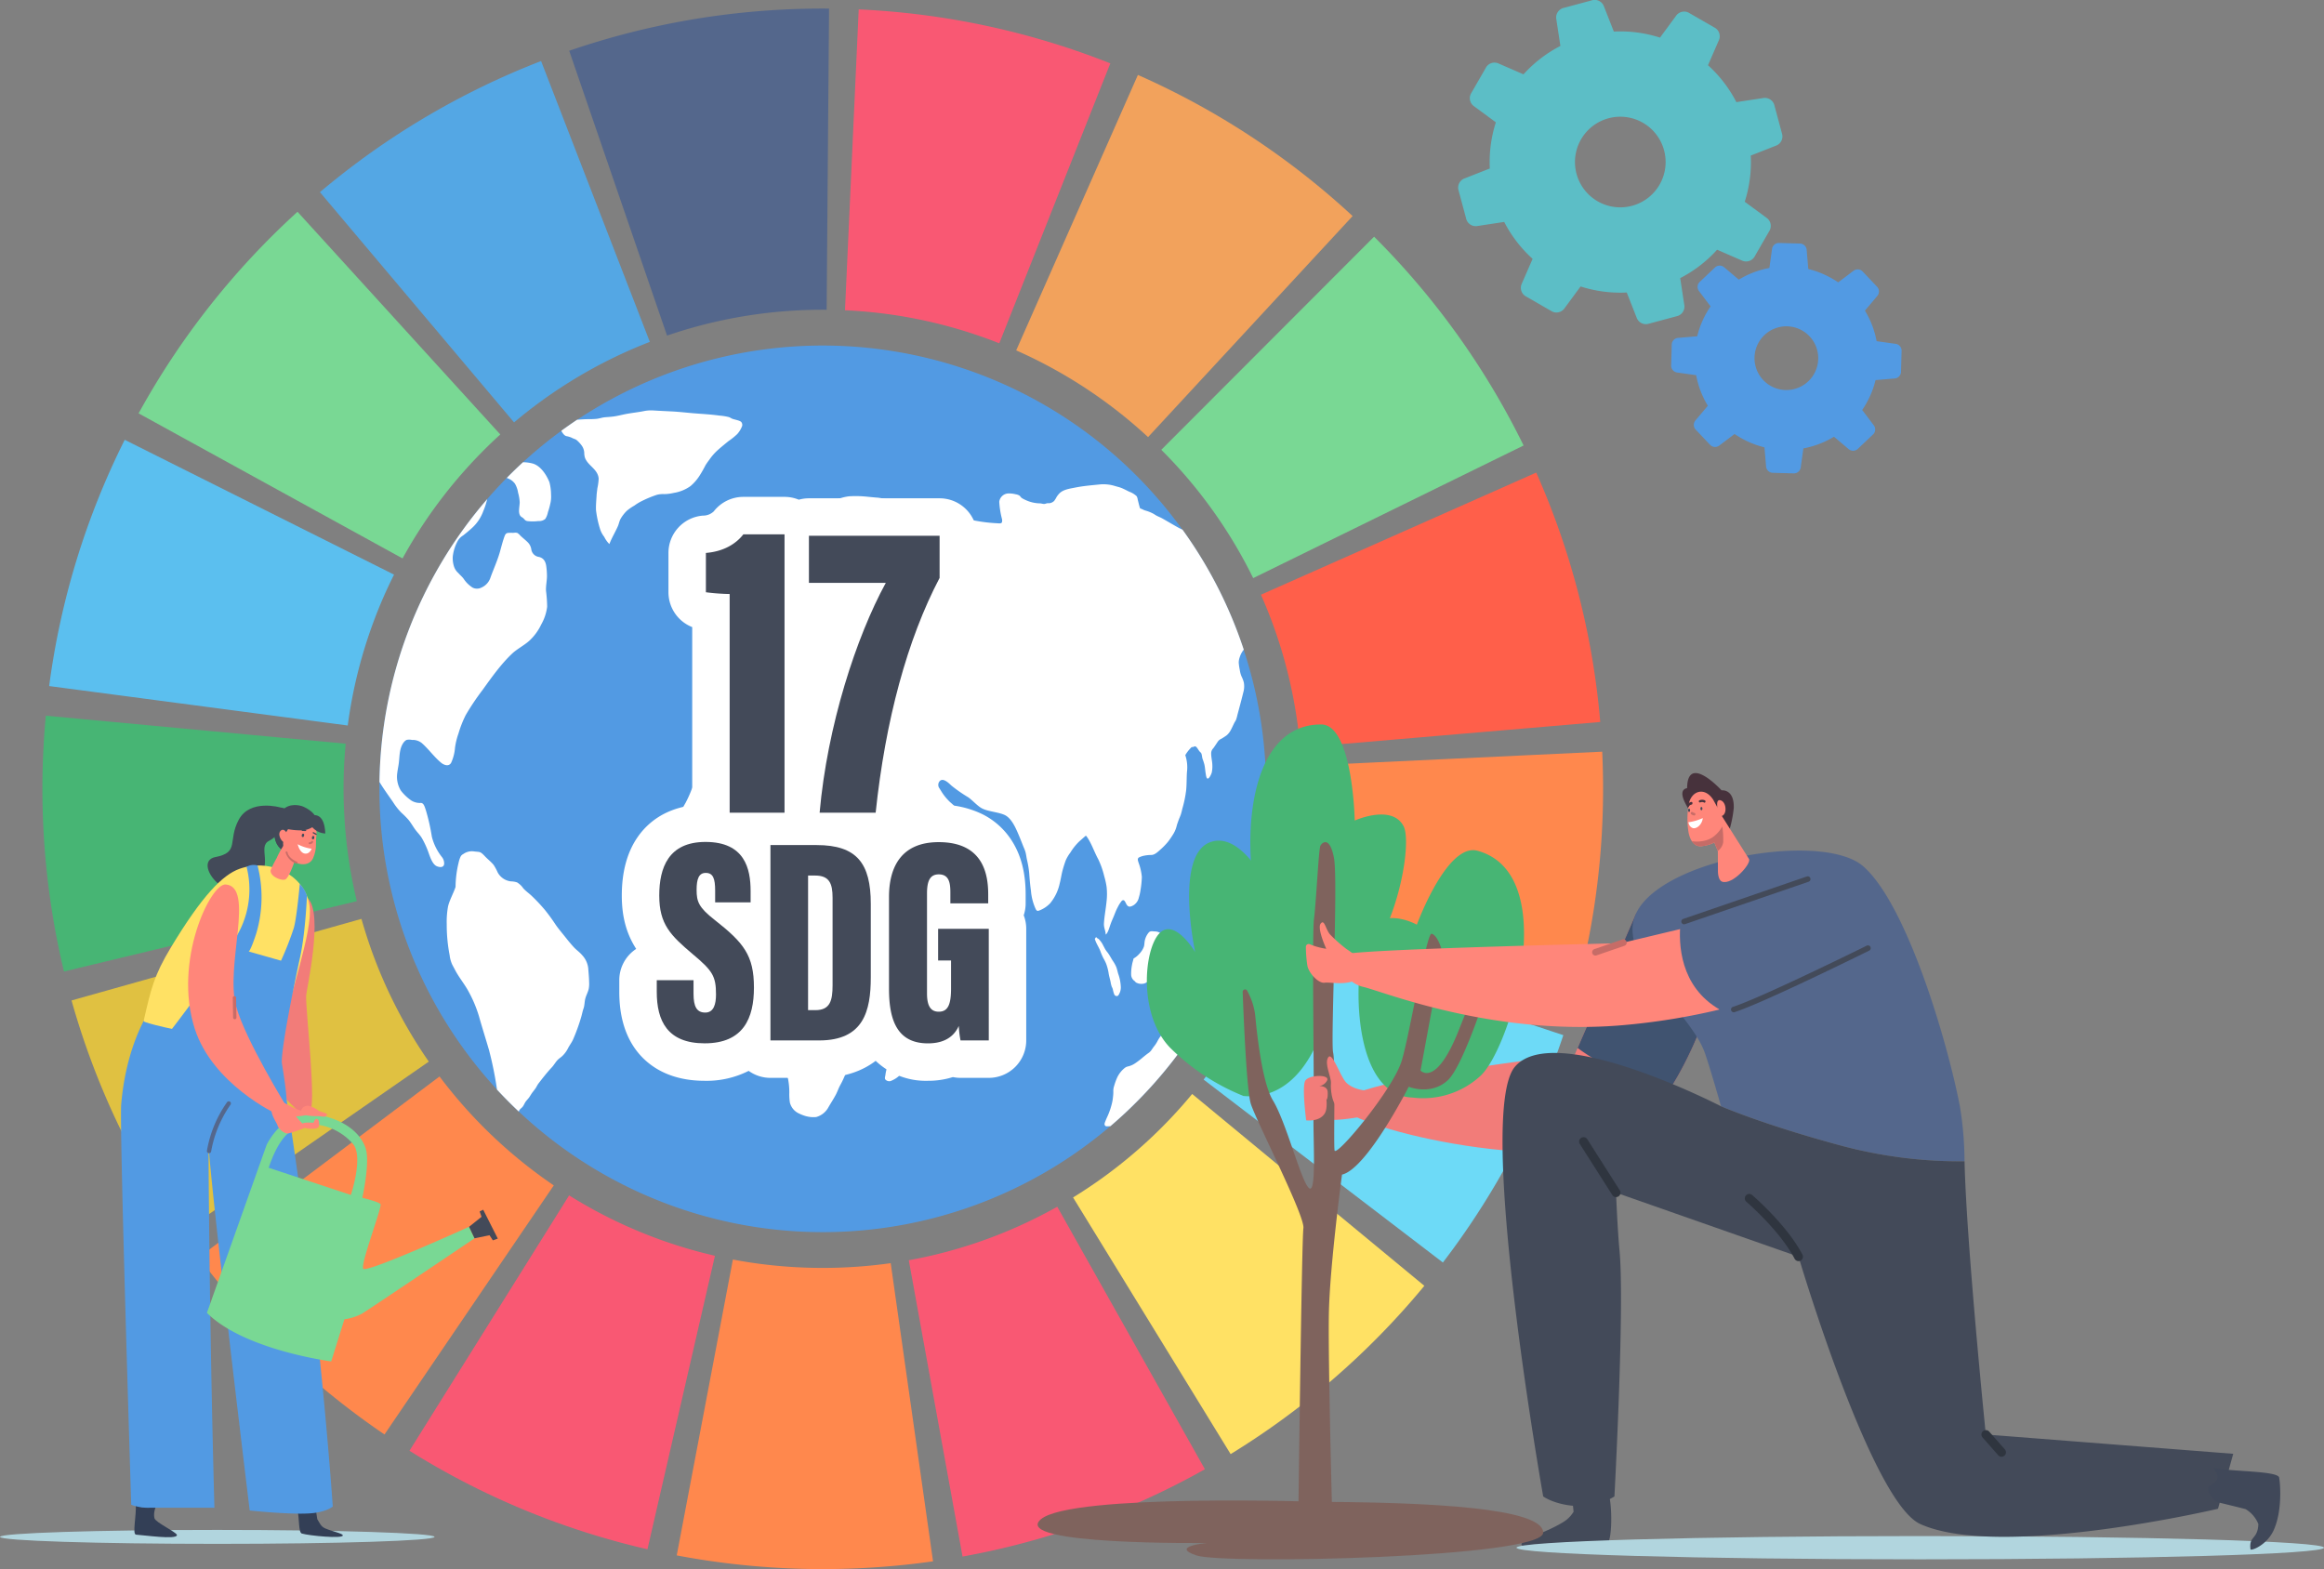 <?xml version="1.0" encoding="UTF-8"?> <svg xmlns="http://www.w3.org/2000/svg" xmlns:xlink="http://www.w3.org/1999/xlink" width="694.57" height="469.001" viewBox="0 0 694.57 469.001"><rect x="0" y="0" width="694.57" height="469.001" fill="#808080" stroke="none"/><defs><clipPath id="a"><rect width="694.57" height="469.001" fill="none"></rect></clipPath></defs><g clip-path="url(#a)"><path d="M148.676,514.211a137.63,137.63,0,0,1,5.866-13.392l-80.489-40.3a231.841,231.841,0,0,0-22.585,73.608l89.239,11.787a142.3,142.3,0,0,1,7.969-31.7" transform="translate(-36.776 -329.063)" fill="#5bbfef"></path><path d="M625.216,106.732a142.933,142.933,0,0,1,36.81-7.4q5.426-.364,10.87-.319L673.613,9a234.951,234.951,0,0,0-31.047,1.8,232.223,232.223,0,0,0-30.143,5.817q-8.323,2.185-16.468,4.983l29.238,85.134.022-.008" transform="translate(-425.837 -6.427)" fill="#54678c"></path><path d="M393.891,171.169a143.52,143.52,0,0,1,29.674-18.988q4.911-2.347,9.991-4.314l-32.5-83.944a232.612,232.612,0,0,0-66.1,39.189l58.023,68.818q.454-.382.91-.76" transform="translate(-239.342 -45.677)" fill="#54a7e4"></path><path d="M235.19,308.091a144.277,144.277,0,0,1,18.029-19.774l-60.6-66.562a233.239,233.239,0,0,0-47.495,60.251l78.884,43.357a143.457,143.457,0,0,1,11.179-17.271" transform="translate(-103.7 -158.454)" fill="#79d894"></path><path d="M891.546,100.251a142.721,142.721,0,0,1,30.8,6.362q4.267,1.387,8.441,3.042L963.972,25.98a232.276,232.276,0,0,0-75.2-16.128l-4.1,89.921q3.445.157,6.88.479" transform="translate(-632.133 -7.041)" fill="#f95873"></path><path d="M1322.434,536.707a142.443,142.443,0,0,1,8.383,31.115q.692,4.588,1.087,9.216l89.689-7.65a232,232,0,0,0-19.129-74.549l-82.279,36.508q1.178,2.655,2.249,5.361" transform="translate(-943.33 -353.585)" fill="#ff5f4a"></path><path d="M1243.321,349.887l80.815-39.642a233.05,233.05,0,0,0-44.68-62.413l-63.6,63.7a143.639,143.639,0,0,1,27.465,38.355" transform="translate(-868.782 -177.088)" fill="#79d894"></path><path d="M1064.363,160.977l.2.09a143.352,143.352,0,0,1,30.892,18.844q4.072,3.254,7.9,6.8l61.133-66.071a232.864,232.864,0,0,0-64.173-42.184l-36.377,82.337.421.187" transform="translate(-760.233 -56.06)" fill="#f2a25c"></path><path d="M771.707,1320.043a146.123,146.123,0,0,1-36.406.339q-5.021-.589-9.992-1.532l-16.781,88.436a234.77,234.77,0,0,0,59.788,3.537q8.435-.58,16.814-1.767l-12.652-89.121-.77.107" transform="translate(-506.273 -942.377)" fill="#ff884d"></path><path d="M134.668,779.744a140.43,140.43,0,0,1,.38-21.966l-89.624-8.373a234.911,234.911,0,0,0,2.1,60.017q1.365,8.279,3.326,16.445l87.524-21.026a143,143,0,0,1-3.711-25.1" transform="translate(-31.73 -535.484)" fill="#47b574"></path><path d="M995.865,1263.566a142.792,142.792,0,0,1-33.709,13.633q-5.283,1.384-10.661,2.359l16.06,88.57a231.828,231.828,0,0,0,72.438-26.1l-44.122-78.459,0,0" transform="translate(-679.884 -902.872)" fill="#f95873"></path><path d="M1268.649,1013.718a143.475,143.475,0,0,1-8.473,12.37l71.508,54.674a232.352,232.352,0,0,0,35.995-67.952l-85.416-28.4a142.518,142.518,0,0,1-13.614,29.312" transform="translate(-900.451 -703.402)" fill="#6ddaf7"></path><path d="M1438.661,787.076l-89.914,4.244a144.339,144.339,0,0,1-2.977,36.822q-1.077,5.061-2.52,10.034l86.446,25.091a233.187,233.187,0,0,0,9.149-59.046q.22-8.572-.184-17.144" transform="translate(-959.811 -562.401)" fill="#ff884d"></path><path d="M1159.087,1145.491a144.046,144.046,0,0,1-26.605,24.931q-4.381,3.167-8.992,6l47.092,76.713a233.388,233.388,0,0,0,57.893-50.3s-69.383-57.346-69.387-57.342" transform="translate(-802.782 -818.504)" fill="#ffe164"></path><path d="M181.661,1004.818a143.1,143.1,0,0,1-16.788-32.352c-1.239-3.389-2.338-6.826-3.326-10.3L74.9,986.551a232.113,232.113,0,0,0,32.816,69.593l73.957-51.312-.01-.014" transform="translate(-53.518 -687.513)" fill="#e0c141"></path><path d="M314.022,1159.592a143.908,143.908,0,0,1-27.217-24.129q-3.515-4.017-6.725-8.286l-71.948,54.094a233.453,233.453,0,0,0,55.5,52.91l50.593-74.451-.2-.138" transform="translate(-148.72 -805.418)" fill="#ff884d"></path><path d="M476.428,1251.695l-47.713,76.329a231.934,231.934,0,0,0,71.126,29.442l20.169-87.726a142.359,142.359,0,0,1-43.582-18.045" transform="translate(-306.336 -894.392)" fill="#f95873"></path><path d="M626.458,584.895a132.5,132.5,0,1,1-6.15-187.279,132.5,132.5,0,0,1,6.15,187.279" transform="translate(-283.85 -258.546)" fill="#529ae3"></path><path d="M403.828,616.368a25.861,25.861,0,0,1,2.048,2.04c.728.836,1.333,1.927,2.025,2.9.673.944,1.456,1.649,2.091,2.7a26.688,26.688,0,0,1,2.1,4.687c.408,1.126,1.029,2.887,2.08,3.558.511.327,2.318.889,2.46-.557a3.084,3.084,0,0,0-.572-1.931,16.1,16.1,0,0,1-3.1-6.179,59.79,59.79,0,0,0-1.764-7.843c-.422-1.267-.667-2.211-1.5-2.275a4.832,4.832,0,0,1-2.811-.675,13.654,13.654,0,0,1-3.208-3.041,7.917,7.917,0,0,1-1.07-5.154c.134-1.121.388-2.21.51-3.343.125-1.162.157-2.286.387-3.425.314-1.557,1.1-2.878,1.964-3.211a3.862,3.862,0,0,1,1.55.027,4.289,4.289,0,0,1,2.918.923c2.063,1.8,3.694,4.167,5.837,5.923.73.6,2.295,1.288,2.984-.095A13.262,13.262,0,0,0,419.876,597a20.8,20.8,0,0,1,1.036-4.271,32.59,32.59,0,0,1,2.171-5.524,73.427,73.427,0,0,1,4.94-7.38c2.761-3.822,5.532-7.772,8.892-10.952,1.527-1.446,3.563-2.439,5.141-3.849a15.829,15.829,0,0,0,3.593-4.894,14.342,14.342,0,0,0,1.767-5.279,39.976,39.976,0,0,0-.334-4.721c-.092-1.436.262-2.974.281-4.428a22.706,22.706,0,0,0-.177-2.714c-.195-1.8-.885-2.7-2.19-3.039a2.67,2.67,0,0,1-2.311-2.231,3.807,3.807,0,0,0-1.146-2.234c-.688-.666-1.423-1.239-2.1-1.878a4.24,4.24,0,0,0-.9-.817,2.151,2.151,0,0,0-1.023-.057c-.448.024-.876-.012-1.32.006-.659.027-1.125-.007-1.49.965-.574,1.529-.965,3.161-1.407,4.727-.727,2.572-1.892,5.116-2.787,7.578a4.928,4.928,0,0,1-2.71,3.081,2.932,2.932,0,0,1-2.62.05,8.858,8.858,0,0,1-2.71-2.648c-.476-.663-1.092-1.135-1.606-1.737a4.375,4.375,0,0,1-1.267-1.889,8.068,8.068,0,0,1-.392-3.028,12.407,12.407,0,0,1,1.608-4.884,4.752,4.752,0,0,1,1.491-1.435c.863-.674,1.758-1.418,2.607-2.19a12.584,12.584,0,0,0,3.431-5.121,20.538,20.538,0,0,0,1.144-3.527A131.981,131.981,0,0,0,397.3,607.192c1.227,2.069,2.677,4.026,4.055,6.027a18.61,18.61,0,0,0,2.471,3.149" transform="translate(-283.89 -373.477)" fill="#fff"></path><path d="M489.45,968.667c.239-.372.67-.627.949-.979.379-.477.593-1.119.974-1.621.308-.406.67-.749.973-1.182.341-.488.639-1.04,1.008-1.522.291-.379.586-.746.871-1.147.328-.46.559-1.033.911-1.489,1.274-1.649,2.562-3.311,3.992-4.83.629-.668,1.11-1.573,1.77-2.249.437-.449,1-.75,1.474-1.242a8.536,8.536,0,0,0,1.6-2.224c.48-.939,1.1-1.689,1.543-2.707a55.769,55.769,0,0,0,2.411-6.705c.238-.832.385-1.656.678-2.481.325-.917.273-2.034.543-3.006s.758-1.8,1-2.819a8.326,8.326,0,0,0,.118-2.1c-.017-1.4-.165-2.687-.259-4.063a6.87,6.87,0,0,0-1.825-3.939c-.805-.952-1.724-1.526-2.548-2.436q-1.184-1.307-2.294-2.722c-1.016-1.3-2.139-2.581-3.067-3.924a54.71,54.71,0,0,0-3.243-4.456A52.174,52.174,0,0,0,493,904.551c-.783-.731-1.67-1.335-2.433-2.186a5.868,5.868,0,0,0-1.852-1.749,6.237,6.237,0,0,0-1.822-.3,5.16,5.16,0,0,1-3.964-2.7,15.35,15.35,0,0,0-1.213-2.237c-.747-.9-1.674-1.618-2.453-2.422-.588-.607-1.194-1.313-1.877-1.428-.523-.088-1.051-.1-1.572-.176a4.413,4.413,0,0,0-3.163.8,1.8,1.8,0,0,0-.782.732,8.543,8.543,0,0,0-.609,1.845,31.879,31.879,0,0,0-.912,7.257c-.665,1.959-1.8,3.94-2.24,5.8a25.593,25.593,0,0,0-.394,5.3,47.6,47.6,0,0,0,.872,9.323,9,9,0,0,0,.794,2.837c.287.543.572,1.059.849,1.593,1.171,2.252,2.874,4.237,4.066,6.5a37.713,37.713,0,0,1,3.061,7.324c.94,3.365,2.034,6.762,3,10.1a106.012,106.012,0,0,1,2.38,11.793q3.124,3.377,6.524,6.581a2.026,2.026,0,0,1,.184-.457" transform="translate(-334.198 -636.874)" fill="#fff"></path><path d="M589.158,437.384a7.324,7.324,0,0,1,1.638.495c.426.267,1,.357,1.41.656a8.786,8.786,0,0,1,1.452,1.525,4.067,4.067,0,0,1,.868,2.341,5.074,5.074,0,0,0,.238,1.515c.958,2.414,3.808,3.31,4.074,6.156a16.581,16.581,0,0,1-.386,2.877c-.07.706-.2,1.442-.236,2.154-.083,1.442-.233,2.939-.176,4.38a30.658,30.658,0,0,0,1.16,5.5,7.316,7.316,0,0,0,1.3,2.513,7.7,7.7,0,0,0,1.535,2.151c.724-1.876,1.8-3.622,2.557-5.366.3-.707.42-1.453.783-2.146a11.289,11.289,0,0,1,1.871-2.417,14.265,14.265,0,0,1,2.254-1.56,14.9,14.9,0,0,1,2.325-1.406,32.2,32.2,0,0,1,4.511-1.848,7.625,7.625,0,0,1,2.129-.183,13.662,13.662,0,0,0,2.821-.361,11.778,11.778,0,0,0,4.987-2.028,13.877,13.877,0,0,0,2.954-3.5c.578-.923,1.078-1.839,1.548-2.752a16.794,16.794,0,0,1,1.055-1.516,16.467,16.467,0,0,1,2.829-3.2c1.009-.882,2.034-1.72,3.019-2.514a19.569,19.569,0,0,0,2.576-2.073,7.611,7.611,0,0,0,1.474-2.459,1.38,1.38,0,0,0-.173-1c-.265-.581-1.877-.8-2.682-1.081-.443-.158-.667-.375-1.115-.534a16.765,16.765,0,0,0-2.84-.451c-2.709-.382-5.464-.5-8.177-.735-2.031-.177-4.079-.412-6.121-.513-1.791-.089-3.6-.17-5.382-.282a10.714,10.714,0,0,0-3,.212c-1.846.364-3.752.538-5.592.916-1.01.207-1.859.43-2.891.6-1.107.18-1.954.21-3.012.3-.851.072-1.684.384-2.54.477a24.255,24.255,0,0,1-2.475.091c-1.077.009-2.21.092-3.327.171q-2.395,1.6-4.733,3.306c.313.554.782,1.367,1.491,1.6" transform="translate(-419.914 -307.033)" fill="#fff"></path><path d="M534.535,499.946c.256.436.664.511,1,.843.385.384.525.687,1.12.812a13.325,13.325,0,0,0,3.359-.007,2.821,2.821,0,0,0,2.047-.641,5.827,5.827,0,0,0,.79-2.034,19.108,19.108,0,0,0,.668-2.365,8.993,8.993,0,0,0,.262-2.875,15.068,15.068,0,0,0-.485-3.691c-.946-2.342-2.7-4.955-5.047-5.6a11.687,11.687,0,0,0-2.861-.369q-2.473,2.275-4.855,4.7A4.726,4.726,0,0,1,533,490.448a7.647,7.647,0,0,1,.93,2.694,12.525,12.525,0,0,1,.481,2.843c-.031,1.41-.5,2.9.12,3.961" transform="translate(-379.087 -345.853)" fill="#fff"></path><path d="M746.055,695.948a8.06,8.06,0,0,0,2.819.2,5.956,5.956,0,0,0,3.546-2.741c.75-1.337,1.663-2.682,2.381-4.075.432-.838.727-1.751,1.19-2.611a27.018,27.018,0,0,0,1.354-2.778,49.446,49.446,0,0,1,2.676-5.01c.486-.894.951-1.884,1.479-2.761.83-1.378,2.038-2.564,2.914-3.908a25.638,25.638,0,0,1,1.885-2.729,11.118,11.118,0,0,0,1.635-2.4c.887-1.8,1.062-3.879,1.57-5.828.5-1.922.581-4.006,1.28-5.8a30.126,30.126,0,0,1,3.566-6.364c1.014-1.43,2.386-2.674,3.362-4.156a21.676,21.676,0,0,1,1.694-2.409,18.123,18.123,0,0,0,2.114-2.932,43.237,43.237,0,0,0,2.135-4.434,14.814,14.814,0,0,0,.9-2.451,3.656,3.656,0,0,0-.773-2.984,5.64,5.64,0,0,0-1.442-.649,3.57,3.57,0,0,0-1.434-.46,1.693,1.693,0,0,1-1.467-.585,33,33,0,0,1-2.951-3.536,40.5,40.5,0,0,1-2.183-3.794c-.3-.516-.687-.962-.973-1.525a11.931,11.931,0,0,1-.746-2.141c-.382-1.334-.705-2.7-1.038-4.041-.4-1.607-.583-3.306-.877-4.918-.285-1.561-.595-3.161-.885-4.741a8.672,8.672,0,0,1-.206-2.459c.064-.776.278-.823.812-.8a3.628,3.628,0,0,1,1.576.2c.466.3.695,1.172.929,1.793a17.5,17.5,0,0,1,.793,3.979,14.709,14.709,0,0,0,.615,3.563c.38,1,.833,1.868,1.275,2.787.7,1.463,1.317,2.986,1.948,4.477a10.389,10.389,0,0,1,1.2,3.028,11.674,11.674,0,0,0,.313,1.337,8.271,8.271,0,0,0,.3,1.682,2.847,2.847,0,0,0,1.025,1.139c.321.218.6.6.949.717a5.544,5.544,0,0,0,1.229.075c1.035.08,2.069.155,3.1.239.534.044.881.183,1.383-.193.866-.649,1.724-1.36,2.591-1.994,2.147-1.573,4.55-2.959,5.848-5.405a8.17,8.17,0,0,0,.358-.834c.131-.329.312-.5.451-.782a7.158,7.158,0,0,0,.454-1.432,14.548,14.548,0,0,0,.291-3.539,6.091,6.091,0,0,0-2.059-3.585,15.322,15.322,0,0,0-3.622-2.348c-.552-.249-.327-.4-.6-1.039a3.409,3.409,0,0,0-.666-.889c-.57-.6-1.168-.991-1.725-1.619a15.529,15.529,0,0,1-1.992-2.528c-.22-.379-.486-.776-.692-1.108a1.694,1.694,0,0,1-.05-1.89c.984-1.5,2.815.317,3.649,1.115a43.833,43.833,0,0,0,5.057,3.515c1.362.969,2.719,2.586,4.1,3.307,1.813.949,4.71,1.069,6.683,1.928,1.75.762,2.932,2.967,3.749,4.785.651,1.449,1.249,2.96,1.823,4.43.231.592.526,1.191.716,1.844.21.724.29,1.526.451,2.281a29.8,29.8,0,0,1,.678,4.031c.128,1.773.264,3.529.524,5.274a16.018,16.018,0,0,0,1.476,5.623c.352.612.673.468,1.288.218a8.883,8.883,0,0,0,3-2.078,13.811,13.811,0,0,0,2.824-5.872c.364-1.351.538-2.771.913-4.113.27-.966.587-1.988.94-2.907a11.6,11.6,0,0,1,1.352-2.252,16.283,16.283,0,0,1,2.7-3.363c.537-.46,1.074-.956,1.612-1.418.281-.242.313-.348.579.029,1.44,2.039,2.212,4.533,3.417,6.733a24.827,24.827,0,0,1,1.788,5.045,22.962,22.962,0,0,1,.726,3.27,19.679,19.679,0,0,1-.029,4.444c-.209,2.158-.646,4.315-.77,6.472-.074,1.269.513,2.121.523,3.313.683-.421,1.1-2.144,1.449-3.1.25-.692.542-1.369.827-2.027.42-.969.8-2.114,1.29-2.978a9.644,9.644,0,0,1,1.242-1.979c.692-.563.969.211,1.327.9.612,1.178,1.3.9,2.186.418a3.621,3.621,0,0,0,1.593-2.319,14.161,14.161,0,0,0,.495-2.209,28.607,28.607,0,0,0,.4-3.938,16.552,16.552,0,0,0-.976-4.242c-.184-.6-.479-1.27.172-1.614a6.513,6.513,0,0,1,1.732-.536,10.306,10.306,0,0,1,1.846-.166c1.153-.01,2.06-.991,3.1-1.909a21.039,21.039,0,0,0,1.944-2.04,27.607,27.607,0,0,0,1.6-2.343,8.61,8.61,0,0,0,1.037-2.584c.2-.66.46-1.363.695-1.981q.274-.621.515-1.284.237-.808.424-1.655a34.578,34.578,0,0,0,1.157-5.6c.165-1.7.119-3.594.23-5.342a11.465,11.465,0,0,0-.494-5.1,10.673,10.673,0,0,1,1.6-2.107c.287-.349.39-.3.71-.335.222-.027.418-.224.639-.187.5.084.907,1.021,1.308,1.5.191.229.48.387.589.741.144.472.17,1.062.333,1.552a15.717,15.717,0,0,1,.541,1.691c.18.82.222,1.709.366,2.55.092.535.171,1.344.476,1.553.443.3,1.081-.947,1.333-1.7a8.6,8.6,0,0,0,.19-2.274c-.025-1.2-.355-2.293-.35-3.514a2.115,2.115,0,0,1,.646-1.543c.485-.667.94-1.391,1.406-2.071a2.568,2.568,0,0,1,1-.761,18.745,18.745,0,0,0,1.581-1.025,5.26,5.26,0,0,0,1.263-1.636c.36-.661.678-1.4,1.02-2.081.148-.3.338-.534.482-.835a10.02,10.02,0,0,0,.441-1.533c.647-2.414,1.316-4.883,1.9-7.295a6.54,6.54,0,0,0,.019-2.423,8.64,8.64,0,0,0-.667-1.764,7.791,7.791,0,0,1-.545-2.01,17.39,17.39,0,0,1-.305-2.088,4.725,4.725,0,0,1,.311-1.728,6.622,6.622,0,0,1,1.191-2.21,131.593,131.593,0,0,0-18.3-35.854c-.484-.222-.97-.456-1.441-.723-1.529-.863-3.059-1.768-4.587-2.635-.612-.347-1.227-.554-1.845-.9-.336-.19-.665-.434-1-.6a11.9,11.9,0,0,0-2.219-.869c-.531-.137-1.042-.5-1.585-.633-.314-.867-.482-1.781-.711-2.61a3.086,3.086,0,0,0-.315-1.033,6.372,6.372,0,0,0-2.195-1.345c-.857-.41-1.705-.884-2.563-1.2-.566-.21-1.119-.323-1.669-.493a11.777,11.777,0,0,0-4.384-.511c-2.52.26-5.068.452-7.562.957-1.652.335-3.594.553-4.792,1.812a8.266,8.266,0,0,0-.735.932,8.134,8.134,0,0,1-.772,1.256,2.87,2.87,0,0,1-.775.508,2.23,2.23,0,0,1-1.081.16c-.433,0-.761.245-1.2.23-.375-.013-.794-.165-1.168-.177a10.442,10.442,0,0,1-4.309-1,7.44,7.44,0,0,1-1.192-.635c-.229-.182-.39-.48-.612-.667a2.927,2.927,0,0,0-1.148-.412,8.287,8.287,0,0,0-2.21-.255,2.858,2.858,0,0,0-2.708,2.481,26.185,26.185,0,0,0,.782,5.043,1.938,1.938,0,0,1,.005,1.134c-.243.437-1.013.265-1.445.256a46.834,46.834,0,0,1-6.99-.865,15.751,15.751,0,0,0-4.436-.452,14.961,14.961,0,0,0-2.939.585c-1.129.378-2.3.715-3.478.988-1.425.331-2.847.74-4.281,1.05a27.46,27.46,0,0,0-4.362,1.463c-.168.068-.447.245-.634.214-.416-.069-.982-.885-1.218-1.22a3.786,3.786,0,0,1-.6-2.186c.868-.2,1.785-.082,2.658-.265.307-.064.691-.067.88-.351a3.642,3.642,0,0,0,.164-1.721c-.018-.6.074-.944-.5-1.275a7.248,7.248,0,0,0-.926-.337,12.9,12.9,0,0,1-1.4-.737,20.225,20.225,0,0,0-3.747-1.614,16.22,16.22,0,0,0-3.751-.915c-1.03-.072-2.065-.185-3.093-.28a32.3,32.3,0,0,0-5.524-.14,13.785,13.785,0,0,0-4.424,1.284,9.646,9.646,0,0,0-3.268,2.759c-1.771,2.368-3.569,4.9-5.449,7.189a24.866,24.866,0,0,0-3.738,5.659,10.96,10.96,0,0,0-.717,2.739,4.5,4.5,0,0,0,.054,2.738,2.592,2.592,0,0,0,1.474,1.367,4.5,4.5,0,0,0,2.331.023,3.91,3.91,0,0,0,1.941-.708c.166-.119.108-.308.329-.292.261.018.322.523.365.756a6.877,6.877,0,0,1,0,1.849c-.04.531.053.931-.437,1.1-.224.076-.487-.063-.715.011-.17.055-.388.311-.543.378-.358.156-.73.084-1.1.275a10.959,10.959,0,0,0-1.4,1.022,8.865,8.865,0,0,0-2.3,3.226,2.69,2.69,0,0,1-.891,1.166c-1.2.806-2.588,1.4-3.852,2.078a20.577,20.577,0,0,0-2.2,1.368,4.327,4.327,0,0,0-1.46,1.3,26.137,26.137,0,0,0-.974,2.889,4.235,4.235,0,0,1-1.375,2.115c-.468.24-1.422.176-1.783.714a4.321,4.321,0,0,0-.358,1.515,5.9,5.9,0,0,0,.377,2.886,5.5,5.5,0,0,1,.5,2.241,9.555,9.555,0,0,1-.2,3.171,2.29,2.29,0,0,1-1.076,1.037c-.691.3-1.666-.29-2.332-.491a17.637,17.637,0,0,1-1.79-.642l-.294-.123c-1.143.8-1.234,2.579-1.627,3.731-.734,2.155-3.772,4.636-2.682,7.258.328.788.878,1.015,1.329,1.584a7.882,7.882,0,0,1,.385.822c.754,1.231-.123,3.231-.47,4.456a6.291,6.291,0,0,1-1.224,2.47,39.658,39.658,0,0,1-2.291,3.805,24.748,24.748,0,0,0-1.785,3.535c-.74,1.48-1.516,2.983-2.125,4.5-.429,1.071-.985,2.061-1.418,3.131a34.211,34.211,0,0,1-1.73,3.79,24.023,24.023,0,0,0-2.464,5.666,31.4,31.4,0,0,0-.582,4.768,15.077,15.077,0,0,0,.182,4.658c.276,1.13.6,2.29.933,3.376.762,2.477,1.422,5.013,1.97,7.547a30.863,30.863,0,0,0,.649,3.046,18.573,18.573,0,0,0,.873,2.049,19.535,19.535,0,0,0,1,2.4,2.155,2.155,0,0,0,1.912,1.043,21.813,21.813,0,0,0,4.16.191,29.284,29.284,0,0,1,3.135-.037,6.108,6.108,0,0,0,2.315-.868,9.642,9.642,0,0,1,2.581-.957,2.26,2.26,0,0,0,.92-.155c.187-.117.308-.472.469-.614a3.66,3.66,0,0,1,1.837-.452,3.185,3.185,0,0,1,1.338.065c.711.227,1.1,1.179,1.526,1.927a14.636,14.636,0,0,1,1.133,2.419,13.273,13.273,0,0,1,.57,2.077,14.326,14.326,0,0,0,.883,2.636,23.6,23.6,0,0,1,1.247,4.762c.161.882.3,1.815.529,2.656.249.918.614,1.776.854,2.648a7.964,7.964,0,0,1,.51,3.039c-.162,1.7-.309,3.408-.46,5.111q-.147,1.656-.293,3.284c-.063.706-.081,1.437-.181,2.128-.108.749-.317,1.387-.385,2.144a23.734,23.734,0,0,0-.062,6.032,28.9,28.9,0,0,0,.9,3.046c.251.881.667,1.539.973,2.353.553,1.476,1.279,2.965,1.689,4.5a21.218,21.218,0,0,1,.374,4.05,16.858,16.858,0,0,0,.164,2.977,4.883,4.883,0,0,0,2.766,3.3,11.909,11.909,0,0,0,2.3.854m4.99-103.1a9.828,9.828,0,0,1-1.763-.18c-1.308-.344-2.321-2.133-2.993-3.179a42.956,42.956,0,0,0-3-3.66c-.532-.648-.5-1.845-.6-2.789a18.439,18.439,0,0,0-.526-4.094,2.648,2.648,0,0,0-1.4-1.542,7.206,7.206,0,0,0-2.169-.742,5.263,5.263,0,0,0-2.1.125,27.746,27.746,0,0,0-2.9.792,16.236,16.236,0,0,0-1.929.79c-.474.261-.91.681-1.377.962a18.74,18.74,0,0,1-3.03,1.32c-.467.18-1.072.239-2.089.512a4.465,4.465,0,0,1,.153-2.794,8.95,8.95,0,0,1,1.276-1.572,3.81,3.81,0,0,1,1.675-1.186c.446-.154,1.542-.158,1.822-.867.111-.282.159-.9.239-1.189a15.6,15.6,0,0,1,.907-2.694,9.575,9.575,0,0,1,1.683-2.342c.726-.775,1.553-1.315,2.252-2.138a11.24,11.24,0,0,1,2.686-2.01c.454-.3.887-.684,1.344-.965a3.235,3.235,0,0,1,1.6-.407,6.844,6.844,0,0,1,1.662-.02c.661.126,1.05.953,1.414,1.631.877,1.631,1.29,3.529,2.068,5.206.187.4.439.99.847.939s.687-.852.867-1.322a6.827,6.827,0,0,0,.541-2.492c0-1.281-.748-2.19-1.161-3.176a3.659,3.659,0,0,1-.338-1.38c0-.56.22-.411.605-.527a16.192,16.192,0,0,0,2.224-.872,6.65,6.65,0,0,1,1.264-.671c.361-.071.638.142.907.45a6.471,6.471,0,0,1,1.422,2.207c.5,1.547.663,3.321,1.074,4.873a6.054,6.054,0,0,0,2.865,3.791c1,.528,2.5,1.194,3.628.683.43-.195.8-.581,1.21-.816a1.3,1.3,0,0,1,1.365.165c2.531,1.729.448,6.485,1.857,8.965a2.3,2.3,0,0,0,1.832,1.01c.83.114,1.667.193,2.5.224.953.035,1.885-.181,2.831-.092.482.046.809-.113.949.645a6.85,6.85,0,0,1-.046,1.851,7.152,7.152,0,0,1-.844,2.57,7.435,7.435,0,0,1-3.044,3.448c-1.792.845-3.935.648-5.875.436a6.872,6.872,0,0,1-1.873-.2c-.374-.154-.721-.46-1.093-.637a10.641,10.641,0,0,0-3.69-1.091c-.495-.04-.991-.07-1.484-.13-.338-.042-.6-.115-.914.163a6.205,6.205,0,0,0-1.2,1.648,13.442,13.442,0,0,1-.98,1.927,1.161,1.161,0,0,1-1.156.441" transform="translate(-504.928 -362.269)" fill="#fff"></path><path d="M926.621,1085.245c-.132.68-.278,1.075.2,1.418a1.562,1.562,0,0,0,1.326.3,8.834,8.834,0,0,0,1.405-.685,6.925,6.925,0,0,0,2.477-2.525c.813-1.207,1.448-2.565,2.224-3.793.521-.825,1.106-1.625,1.665-2.445a3.1,3.1,0,0,0,.574-1.194,19.742,19.742,0,0,1,.525-2.869,8.535,8.535,0,0,0,.22-1.481,7.038,7.038,0,0,0-.3-2.1,1.133,1.133,0,0,0-1.36-.872c-1.076.231-1.678,1.832-2.3,2.82a7.872,7.872,0,0,1-1.089,1.485c-.314.31-.651.531-.967.829-.674.633-1.282,1.359-1.944,1.993a4.834,4.834,0,0,0-1.5,2.778c-.108.848.141,1.589.053,2.412-.075.7-.419.967-.675,1.552a11.324,11.324,0,0,0-.526,2.378" transform="translate(-662.019 -763.824)" fill="#fff"></path><path d="M1152.693,990.229a10.555,10.555,0,0,0-1.039-1.876c-.552-.846-1.037-1.833-1.646-2.6a6.742,6.742,0,0,1-.753-1.093c-.1-.19-.2-.386-.3-.564-.205-.357-.377-.776-.6-1.108a8,8,0,0,0-.921-1.149c-.184-.185-.465-.223-.632-.44-.107-.139-.031-.414-.545.366.4,1.386,1.172,2.4,1.659,3.674a18.753,18.753,0,0,0,.912,2.124,11.823,11.823,0,0,1,.863,1.752,14.424,14.424,0,0,1,.684,2.659c.144.981.442,1.849.621,2.8a7,7,0,0,0,.354,1.365,2.853,2.853,0,0,1,.291.7,7.772,7.772,0,0,0,.389,1.415.8.8,0,0,0,.524.559.616.616,0,0,0,.8-.276,4.069,4.069,0,0,0,.672-2.34,12.914,12.914,0,0,0-.772-3.984c-.2-.643-.324-1.37-.566-1.975" transform="translate(-819.052 -701.137)" fill="#fff"></path><path d="M1193.366,977.542a5.937,5.937,0,0,0,.109-1,1.317,1.317,0,0,0-.613-.981,2.879,2.879,0,0,0-1.594-.408c-.505-.023-1.143-.232-1.672.24a5.48,5.48,0,0,0-1.336,3.081,8.575,8.575,0,0,1-.147,1.106,5.705,5.705,0,0,1-.5,1.085,7.119,7.119,0,0,1-.947,1.227,6.484,6.484,0,0,1-1.681,1.35c-.113.622-.344,1.163-.442,1.807a13.484,13.484,0,0,0-.274,2.972,2.4,2.4,0,0,0,1.1,2.008,2.8,2.8,0,0,0,.343.381c.187.092.378.173.569.246a2.9,2.9,0,0,0,1.1.152,2.478,2.478,0,0,0,1.571-.483c.307-.227.578-.57.878-.822a3.813,3.813,0,0,0,.625-.683,13.041,13.041,0,0,0,.74-1.256,14.636,14.636,0,0,0,.684-1.5c.107-.241.228-.446.324-.71a10.212,10.212,0,0,0,.293-1.434,16.087,16.087,0,0,0,.344-3.24,10.079,10.079,0,0,1,.216-1.917c.1-.414.247-.767.313-1.227" transform="translate(-846.202 -696.744)" fill="#fff"></path><path d="M1257.841,1019.034a1.934,1.934,0,0,0-.589.18c-.064.052-.092.155-.145.21a4.356,4.356,0,0,0-.41.417c-.227.293-.409.581-.666.646a2.1,2.1,0,0,1-.466.011c-.1,0-.471-.079-.612.047a.478.478,0,0,1,.088.286c-1.013.479-1.012,1.091-.972,1.45a.707.707,0,0,0,.253.485,2.183,2.183,0,0,1,.455.522,2,2,0,0,0,.613.564c.164.122.3.092.456.166a1.728,1.728,0,0,1,.791,1.014c.363,1.036.408,2.415.7,3.5.03.111.056.246.082.392q2.235-3.956,4.173-8.026c-.359-.394-.736-.753-1.112-1.111a2.583,2.583,0,0,0-2.644-.749" transform="translate(-896.079 -728.062)" fill="#fff"></path><path d="M1181.96,1072.752c-.01-.3.16-.678.191-1.01a3.207,3.207,0,0,0-.392-1.871c-.2-.382-.361-.909-.671-1.115-.29-.191-.619-.221-2.124.275a16.008,16.008,0,0,0-1.849,3.054c-.059.11-.144.343-.207.435a1.717,1.717,0,0,1-.323.285c-.268.249-.38.383-.608.3s-.357-.466-.54-.655c-.216-.223-.61-.094-.92-.089-.77.015-1.72,1.4-2.286,2.5a9.861,9.861,0,0,1-1.052,1.572c-.318.411-.592.888-.915,1.287a3.9,3.9,0,0,1-.834.716c-.474.351-.948.726-1.423,1.11a25.607,25.607,0,0,1-2.357,1.819,6.4,6.4,0,0,1-1.852.886c-.259.057-.493.127-.753.208a3.072,3.072,0,0,0-.809.54,8.264,8.264,0,0,0-1.891,2.416,16.826,16.826,0,0,0-1.019,2.744,4.489,4.489,0,0,0-.25,1.7,11.447,11.447,0,0,1-.09,1.524,13.24,13.24,0,0,1-.45,2.472,20.541,20.541,0,0,1-.86,2.585c-.258.675-.589,1.3-.848,1.957-.268.682-.533,1.167-.252,1.583.193.286.494.272.859.256.258-.011.516-.023.775-.044a133.96,133.96,0,0,0,23.871-26.709,3.455,3.455,0,0,1-.121-.733" transform="translate(-826.338 -763.582)" fill="#fff"></path><path d="M848.139,916.774h-2.1V957.01h2.19c4.4,0,5.133-2.871,5.133-7.427v-26.15c0-4.312-.967-6.659-5.22-6.659" transform="translate(-604.53 -655.076)" fill="#fff"></path><path d="M769.247,645.348a11.183,11.183,0,0,0,.58-3.566v-2.627c0-6.447-1.341-11.694-4.1-16.042a22.093,22.093,0,0,0-8.9-8.021,28.815,28.815,0,0,0-12.993-2.8,30.981,30.981,0,0,0-7.408.851c2.9-25.125,8.959-47.012,17.589-63.435A11.191,11.191,0,0,0,755.3,544.5V531.9a11.192,11.192,0,0,0-11.192-11.193H705.053a11.194,11.194,0,0,0-3.024.417,11.158,11.158,0,0,0-4.267-.844h-12.3a11.192,11.192,0,0,0-8.839,4.326,4.6,4.6,0,0,1-3.264,1.275,11.192,11.192,0,0,0-10.286,11.155v11.751a11.2,11.2,0,0,0,7.1,10.419v53.268a25.291,25.291,0,0,0-7.606,2.147,21.639,21.639,0,0,0-8.653,7.273c-3.175,4.539-4.784,10.446-4.784,17.557,0,6.307,1.362,11.366,4.288,15.921l.013.019a11.182,11.182,0,0,0-5.053,9.359v3.5c0,7.34,1.817,13.356,5.4,17.88,3.138,3.962,9.174,8.685,20.11,8.685a27.821,27.821,0,0,0,13.154-2.969,11.14,11.14,0,0,0,6.514,2.093h14.571c7.739,0,13.133-2.225,16.874-5.088a21.745,21.745,0,0,0,15.633,5.963,24.369,24.369,0,0,0,7.444-1.111,11.2,11.2,0,0,0,2.289.235h8.443A11.192,11.192,0,0,0,770,682.75V649.386a11.165,11.165,0,0,0-.75-4.038" transform="translate(-463.292 -371.765)" fill="#fff"></path><path d="M746.168,642.692V577.329a62.029,62.029,0,0,1-7.1-.524V565.054c5.264-.428,8.951-2.673,11.2-5.564h12.3v83.2Z" transform="translate(-528.097 -399.781)" fill="#434a59"></path><path d="M885.985,560.988v12.6c-9.668,18.4-16.2,42.553-19.112,70.178H850.127c2.3-26.035,10.952-52.553,19.778-68.7H846.93V560.988Z" transform="translate(-605.168 -400.851)" fill="#434a59"></path><path d="M698.582,922.932v4.044c0,3.841.953,5.625,3.515,5.625,2.588,0,3.2-2.644,3.2-5.4,0-5.511-1.036-7.108-7-12.1-6.577-5.572-9.959-8.871-9.959-17.473,0-8.342,2.762-16.028,13.824-16.028,11.745,0,13.479,8.011,13.479,14.694v3.361h-10.6v-3.5c0-3.543-.582-5.3-2.8-5.3-2.072,0-2.741,1.784-2.741,5.09,0,3.517.639,5.253,5.468,9.021,8.588,6.748,11.669,10.536,11.669,20.153,0,9.143-3.124,16.676-14.725,16.676-11.14,0-14.318-6.719-14.318-15.373v-3.5Z" transform="translate(-491.307 -629.945)" fill="#434a59"></path><path d="M806.641,884.869h13.807c12.031,0,16.182,5.485,16.182,17.573v21.95c0,10.063-2.128,18.871-15.418,18.871H806.641Zm11.246,49.343h2.19c4.4,0,5.133-2.872,5.133-7.427v-26.15c0-4.312-.967-6.658-5.22-6.658h-2.1Z" transform="translate(-576.38 -632.278)" fill="#434a59"></path><path d="M960.592,941.072h-8.443a31.852,31.852,0,0,1-.525-4.324c-1.847,4.1-5.6,5.2-9.207,5.2-9.089,0-11.643-6.762-11.643-16.3V898.17c0-8.954,3.706-16.367,14.848-16.367,13.448,0,14.8,9.784,14.8,15.673V900.1H949.114V896.89c0-2.831-.345-5.454-3.463-5.454-2.571,0-3.52,1.88-3.52,5.685v29.933c0,3.976,1.282,5.431,3.52,5.431,2.732,0,3.664-2.124,3.664-6.926v-8.375H945.45v-9.476h15.141Z" transform="translate(-665.078 -630.088)" fill="#434a59"></path><path d="M129.873,1604.047c0,1.151-29.073,2.084-64.937,2.084S0,1605.2,0,1604.047s29.073-2.084,64.937-2.084,64.937.933,64.937,2.084" transform="translate(0 -1144.673)" fill="#b1d5de"></path><path d="M239.14,844.134s-9.113-2.684-12.5,3.668.355,9.715-6.945,11.131,3.973,15.571,11.626,8.262c6.2-5.923.689-11.2,4.391-13.112s5.452-6.455,5.824-8.08-2.39-1.869-2.39-1.869" transform="translate(-155.292 -602.769)" fill="#434a59"></path><path d="M146.69,1576.384c-.472-1.96.7-4.045.7-4.2.006-.652-1.766-1.956-2.638-.391-1.718,3.085-3.714-.536-3.641.562.216,3.269-1.1,8.864.082,8.943,2.517.17,11.971,1.524,12.222.172.151-.811-6.41-3.788-6.723-5.09" transform="translate(-100.531 -1122.589)" fill="#333f56"></path><path d="M319.641,1584.92c-1.336-.574-1.664-1.688-2.358-2.754-.047-.072-.392-2.712-.412-2.832-.086-.522-5.753-.963-5.536-.067.646,2.668.283,6.878,1.323,7.191,2.215.667,12.224,1.607,12.253.576.018-.619-2.962-1.122-5.272-2.114" transform="translate(-222.459 -1128.089)" fill="#333f56"></path><path d="M281.258,938.194c4.677,4.807-.514,27.416-.571,29.014-.171,4.792,3.336,33.89.933,35.107s-5.16-2.606-6.779-3.975-10.942-18.788-10-27.929,9.542-39.289,16.421-32.218" transform="translate(-189.19 -669.621)" fill="#f27c79"></path><path d="M176.169,1042.429c-.385-8.566-6.144-35.573-6.481-36.616-5.278-16.371-27.316.585-31,5.066-5.79,6.844-10.661,18.144-11.946,32.85-.578,6.609,2.994,119.749,2.994,119.749a14.166,14.166,0,0,0,5.719.885c3.538,0,19.145.011,19.145.011-1.563-56.755-1.766-108.177-1.766-108.177,1.766,22.472,12.315,109,12.315,109s13.824,1.474,19.309.732c3.971-.537,5.516-1.917,5.516-1.917s-4-59.969-13.806-121.579" transform="translate(-90.518 -713.709)" fill="#529ae3"></path><path d="M190.879,960.749c3.019-16.074,10.121-34.8,9.091-42.418-1.2-8.882-11.418-14.49-20.946-11.1-5.056,1.8-11.16,8-20.467,23.427-5.151,8.541-5.974,12.428-8.2,22.079-.248,1.077,40.334,9,40.519,8.01" transform="translate(-107.437 -647.543)" fill="#ffe164"></path><path d="M176.337,956.013s17.018-21.823,21.584-31.368a27.41,27.41,0,0,0,1.773-18.462,4.267,4.267,0,0,1,3.275-.4,37.988,37.988,0,0,1-.369,20.281c-1.72,5.332-2.273,5.428-2.273,5.428l9.658,2.753a91.657,91.657,0,0,0,3.846-9.829c.926-3.409,1.765-13.123,1.765-13.123a9.192,9.192,0,0,1,2.134,3.551s-.417,10.868-2.007,18.2-5.571,26.484-5.514,31.654-33.872-8.689-33.872-8.689" transform="translate(-126.001 -647.096)" fill="#529ae3"></path><path d="M294.984,1200.072s-30.8,13.982-31.641,12.531,5.711-18.541,5.178-19.292-5.449-1.891-5.449-1.891,2.29-10.226,1.084-14.509-5.908-9.074-15.32-10.47-14.369,9.164-14.369,9.164l-17.837,50.2c11.232,11.161,37.153,14.5,37.153,14.5l3.939-12.592a15.855,15.855,0,0,0,5.167-1.629c2.094-1.242,33.731-22.567,33.731-22.567Zm-35.323-9.521-24.575-8.13c2.685-7.857,5.968-12.2,11.3-12.848s10.684,2.005,13.9,5.735-.628,15.243-.628,15.243" transform="translate(-154.792 -833.383)" fill="#79d894"></path><path d="M491.114,1271.8l1.636,3.441,4.474-.926,1,1.527,1.475-.521-4.36-8.627-1.062.519.57,1.6Z" transform="translate(-350.923 -905.107)" fill="#434a59"></path><path d="M289.465,1154.437a24.981,24.981,0,0,0,3.6,1.553c1.17.292,2.817-.284,2.332.655s-3.977.973-3.977.973a26.885,26.885,0,0,0,2.564,2.741.479.479,0,0,1-.117.8,46.406,46.406,0,0,1-4.587,1.543c-1.31.308-3.082-1.377-3.363-2.357s-2.386-3.493-1.744-5.855,3.4-1.227,5.288-.058" transform="translate(-202.97 -823.95)" fill="#ff867a"></path><path d="M208.2,926.112c8.825.71-.236,24.318,3.121,36.465,2.785,10.078,15.195,30.14,15.195,30.14l-3.189,1.959s-19-8.8-24.37-25.418c-6.529-20.194,4.7-43.512,9.243-43.146" transform="translate(-140.743 -661.746)" fill="#ff867a"></path><path d="M317.3,1157.74a8.445,8.445,0,0,1,2.9,1.284c.808.769,3.293.859,2.71,1.6-.625.8-1.62.175-2.813.244s-3.863-.156-4.544-.687-.209-2.362,1.752-2.443" transform="translate(-225.261 -827.257)" fill="#ff867a"></path><path d="M321.363,1173.892c.134-.286.26-2.324-.692-2.3-.582.013-.9,1.163-.9,1.163s-3.131-.311-3.349.345.548,1.382,2.082,1.428,2.546.029,2.857-.634" transform="translate(-226.073 -837.153)" fill="#ff867a"></path><path d="M217.27,1168.64a.639.639,0,0,1-.629-.747,35.505,35.505,0,0,1,6.037-14.533.638.638,0,0,1,1.008.781,34.889,34.889,0,0,0-5.789,13.97.638.638,0,0,1-.628.529" transform="translate(-154.792 -823.951)" fill="#54678c"></path><path d="M295.994,843.491c-1.235-.576-4.374-1.151-6.326,1-3.078,3.4-3.664,10.417.644,12.261,3.715,1.59,16.147-8.384,5.682-13.266" transform="translate(-205.232 -602.334)" fill="#434a59"></path><path d="M289.727,848.134a3.849,3.849,0,0,0,1.359,2.271c2.048,2.058,5.819,3.524,8.367,4.286-1.8,3.656-6.965,6.693-9.141,5.761-4.308-1.844-3.721-8.861-.644-12.261.019-.021.039-.037.059-.057" transform="translate(-205.232 -606.03)" fill="#434a59"></path><path d="M291,886.356s-2.046,6.462-3.346,6.909c-1.207.415-4.7-1.021-4.3-2.891a39.274,39.274,0,0,1,1.807-3.565,22.775,22.775,0,0,1,2.676-4.591c.6-.372,3.158,4.137,3.158,4.137" transform="translate(-202.45 -630.369)" fill="#ff867a"></path><path d="M305.363,869.516c-1.436,3.284-7.255,1.943-8.717-2.752-1.365-4.383,3.487-10.151,7.308-8.635,1.965.78,2.773,2.2,2.337,5.367-.189,1.373.306,3.2-.928,6.019" transform="translate(-211.798 -612.995)" fill="#ff867a"></path><path d="M315.858,885.357a12.6,12.6,0,0,1-4.172-1.343s.526,2.428,2.024,2.763,2.147-1.42,2.147-1.42" transform="translate(-222.713 -631.668)" fill="#fff"></path><path d="M306.752,850.479c2.8-.192,3.435,3.04,3.525,5.474a5.521,5.521,0,0,1-3.879-1.871,6.417,6.417,0,0,1-2.912.94,21.494,21.494,0,0,1-5.311-.558,16.3,16.3,0,0,0,2.3-3.455c.889-2.063,2.457-2.406,6.279-.529" transform="translate(-213.06 -606.826)" fill="#434a59"></path><path d="M294.757,869.988s-.762-1.636-1.706-1.032c-1.475.943.025,3.611.958,3.633s1.518-.571.748-2.6" transform="translate(-208.955 -620.812)" fill="#ff867a"></path><path d="M324.51,880.9a.287.287,0,0,0-.53-.219c-.058.146-.367.225-.531.246a.287.287,0,0,0,.072.569,1.207,1.207,0,0,0,.989-.6" transform="translate(-230.945 -629.164)" fill="#c96c67"></path><path d="M302.452,894.687c-1.183-.466-2.619-1.514-2.855-2.845-.064-.362-.634-.293-.569.072a5,5,0,0,0,3.205,3.3.287.287,0,0,0,.219-.53" transform="translate(-213.665 -637.09)" fill="#c96c67"></path><path d="M316.343,872.97a.282.282,0,0,1,.276.262,1,1,0,0,1-.095.549.334.334,0,0,1-.514.1c-.222-.191-.076-.975.332-.908" transform="translate(-225.73 -623.773)" fill="#434a59"></path><path d="M327.006,875.366a.281.281,0,0,1,.276.262,1,1,0,0,1-.095.549.335.335,0,0,1-.514.1c-.222-.191-.076-.975.332-.908" transform="translate(-233.349 -625.485)" fill="#434a59"></path><path d="M328.5,871.8c-.277-.174-.568-.323-.861-.47-.224-.112-.414.217-.19.33.293.147.584.3.861.47.211.133.4-.2.19-.33" transform="translate(-233.904 -622.591)" fill="#434a59"></path><path d="M317.045,868.781c-.325-.033-.652-.036-.98-.038-.25,0-.275.379-.023.38.328,0,.655.005.98.038.248.025.27-.355.023-.38" transform="translate(-225.699 -620.756)" fill="#434a59"></path><path d="M244.332,1050.1a.5.5,0,0,1-.5-.487l-.1-5.866a.5.5,0,1,1,.992-.017l.1,5.866a.5.5,0,0,1-.488.5Z" transform="translate(-174.161 -745.441)" fill="#c96c67"></path><path d="M1394.586,1149.309s-9.372,1.67-10.536.253-.506-6.023,0-7.693,4.757-.152,7.44.962,3.38,5.127,3.1,6.478" transform="translate(-988.501 -815.386)" fill="#f27c79"></path><path d="M1491.945,954.781l-18.21,41.913s-72.87,8.069-69.838,15.358,67.615,21.46,85.633,8.908,26.761-46.727,27.95-49.966-20.084-21.656-25.535-16.212" transform="translate(-1003.08 -681.519)" fill="#f27c79"></path><path d="M1603.137,1564.02c3.051-1.583,3.974-2.3,5.346-4.327.092-.137-1.08-8.365-1.032-8.6.2-1.029,6.122-1.151,7.3.926,1.29,2.272,2.7,2.261,3.448.326,1.958,2.312,2.046,15.7.329,16.927-3.283,2.345-25.673,2.189-25.637.128.021-1.237,6.116-3.233,10.245-5.376" transform="translate(-1138.191 -1107.806)" fill="#434a59"></path><path d="M1669.1,954.781l-17.369,39.976a59.238,59.238,0,0,0,28.281,11.187c9.109-14.693,13.777-32.647,14.623-34.951,1.188-3.239-20.084-21.656-25.535-16.212" transform="translate(-1180.232 -681.519)" fill="#405370"></path><path d="M1829.076,1611.885c0,1.919-54.026,3.475-120.67,3.475s-120.67-1.556-120.67-3.475,54.026-3.475,120.67-3.475,120.67,1.556,120.67,3.475" transform="translate(-1134.507 -1149.28)" fill="#b1d5de"></path><path d="M1229.623,956.561a65.9,65.9,0,0,1-21.934-14.423c-9.519-9.863-7.863-29.042-3.311-34.072s10.8,5.483,10.8,5.483-6.25-28.942,4.51-32.852,20.028,18.78,20.028,18.78,9.559,2.322,14.837,8.589.312,50.851-24.933,48.495" transform="translate(-857.98 -628.974)" fill="#47b574"></path><path d="M1329.4,834.853a52.714,52.714,0,0,1-15.828-16.359c-6.453-10.679-9.611-59.918,16.662-59.918,9.483,0,10.043,28.72,10.043,28.72s11.117-5.017,14.6,1.7-5.62,50.541-25.48,45.86" transform="translate(-935.39 -542.037)" fill="#47b574"></path><path d="M1438.5,964.129a25.321,25.321,0,0,0,20.4-6.561c9.055-8.585,24.361-60.234-.97-67.2-9.142-2.515-18.135,22.1-18.135,22.1s-8.555-4.86-13.7.689-7.989,50.221,12.4,50.977" transform="translate(-1016.343 -636.075)" fill="#47b574"></path><path d="M1171.047,1571.577s-74.745-2.579-83.73,5.231,49.586,7.055,49.586,7.055-11.159,1.038-3.006,3.741,103.583.693,103.583-6.83c0-5.952-22.022-9.015-66.434-9.2" transform="translate(-776.266 -1122.67)" fill="#7f635d"></path><path d="M1317.7,1083.583s1.015-82.726,1.522-86.381-14.206-32.229-15.728-37.213c-1.219-3.991-2.113-25.134-2.42-33.4a.718.718,0,0,1,1.36-.343l.457.919a19.683,19.683,0,0,1,1.976,6.919c.606,6.456,2.195,19.933,5.229,24.909,4.053,6.645,8.427,24.255,10.806,26.249s1.109-16.011,1.364-22.126-.531-53.3.115-58.281,1.408-20.933,1.915-21.929,2.8-2.99,4.066,3.655-1.021,54.823-.26,58.146.1,26.913.428,29.239,17.584-18.275,20.12-26.913,7.357-38.118,8.879-37.832,3.044,4.035,3.044,5.483-6.342,35.4-6.342,35.4,4.567,5.253,11.416-12.025l6.849-17.278,3.053,1s-8.127,26.582-13.2,31.234-11.652,1.924-11.652,1.924-12.459,24.541-19.937,26.26c0,0-3.673,27.411-3.927,41.645s1.015,60.743,1.015,60.743Z" transform="translate(-929.676 -630.107)" fill="#7f635d"></path><path d="M1808.466,983.51a104.074,104.074,0,0,0-1.386-16.429c-3.946-20.3-16.04-60.571-28.919-71.767s-67.111-1.1-68.865,17.713c-1.2,12.834,17.623,26.836,21.561,38.1,1.688,4.825,4.834,15.95,4.834,15.95s12.577,5.476,35.858,11.752a137.2,137.2,0,0,0,36.916,4.687" transform="translate(-1221.328 -636.401)" fill="#54678c"></path><path d="M1791.508,1222.34l-73.945-5.77s-5.818-57.366-6.358-81.659a137.2,137.2,0,0,1-36.916-4.687c-23.282-6.276-35.858-11.752-35.858-11.752s-49.674-25.693-61.569-11.86,8.42,128.481,8.42,128.481,3.978,2.885,11.266,2.885a19.488,19.488,0,0,0,10.018-2.885s3.091-57.008,1.522-73.49c-.634-6.656-1.036-17.315-1.036-17.315l54.541,19.137s21.677,73.23,36.373,79.9c23.729,10.777,88.986-4.552,88.986-4.552Z" transform="translate(-1124.066 -787.801)" fill="#434a59"></path><path d="M1763.3,820.224s-3.937-5.556-.479-6.232c.1-10.491,10.295.66,10.295.66s3.838-.512,3.64,5.314a35.012,35.012,0,0,1-1.4,6.878s-10.748-2.346-12.051-6.621" transform="translate(-1258.595 -578.421)" fill="#47323c"></path><path d="M1792.817,852.586l8.478,13.43c.578,1.492-4.966,7.743-8.043,6.74-.9-.293-1.34-1.829-1.275-3.63l-.028-5.548-2.636-6.356Z" transform="translate(-1278.542 -609.211)" fill="#ff867a"></path><path d="M1774.4,831.383l2.282,4.158a19.667,19.667,0,0,1,.4,3.469c.3,1.921.011,5.549-6.213,6.248-2.008.226-3.378-1.583-3.854-4.169a24.567,24.567,0,0,1,.071-8.357c.693-3.958,4.708-5.409,7.319-1.349" transform="translate(-1262.368 -592.33)" fill="#ff867a"></path><path d="M1767.873,858.423a1.851,1.851,0,0,0,1.209,1.185c.938.212,2.215-.688,2.725-2.119a3.763,3.763,0,0,0,.2-.89,15.36,15.36,0,0,1-4.31,1.253,2.913,2.913,0,0,0,.177.571" transform="translate(-1263.096 -612.078)" fill="#fff"></path><path d="M1797.523,840.452a5.47,5.47,0,0,0,.049-1.157c-.036-.736.081-1.838,1.2-1.354,1.626.7,1.825,4.279.021,4.666-1.34.287-1.427-1.192-1.268-2.156" transform="translate(-1284.367 -598.662)" fill="#ff867a"></path><path d="M1770.174,850.361a.388.388,0,0,1,.525-.141,1.519,1.519,0,0,0,.57.26c.483.11.279.851-.2.741a2.073,2.073,0,0,1-.751-.336.4.4,0,0,1-.14-.525" transform="translate(-1264.83 -607.482)" fill="#c96c67"></path><path d="M1778.653,837.979a.344.344,0,0,1,.243-.408,2.02,2.02,0,0,1,1-.12c.273.037.795.133.744.519a.347.347,0,0,1-.339.332.358.358,0,0,1-.26-.136l-.01,0c-.044-.011-.088-.025-.133-.034a1.359,1.359,0,0,0-.29-.025,1.54,1.54,0,0,0-.55.119.338.338,0,0,1-.408-.243" transform="translate(-1270.918 -598.383)" fill="#47323c"></path><path d="M1767.944,840c-.03-.234-.177-.325-.333-.305a1.526,1.526,0,0,0-.831.414c-.2.186-.577.571-.4.955.082.181.228.278.383.172a.467.467,0,0,0,.157-.286l.006-.01c.031-.036.061-.074.093-.108a1.249,1.249,0,0,1,.219-.183,1.073,1.073,0,0,1,.473-.169c.155-.02.26-.287.235-.48" transform="translate(-1262.122 -599.995)" fill="#47323c"></path><path d="M1780.694,870.141a28.9,28.9,0,0,0-.263-4.761s-1.7,3.248-4.725,4.091a9.589,9.589,0,0,1-4.393.3,2.951,2.951,0,0,0,2.86,1.511,9.956,9.956,0,0,0,3.852-1.12l1.052,2.536a4,4,0,0,0,1.617-2.555" transform="translate(-1265.681 -618.353)" fill="#c66c67"></path><path d="M1767.995,847.181c0,.275-.137.5-.3.5s-.3-.222-.3-.5.136-.5.3-.5.3.222.3.5" transform="translate(-1262.875 -604.994)" fill="#434a59"></path><path d="M1780.87,845.438c0,.275-.136.5-.3.5s-.3-.222-.3-.5.136-.5.3-.5.3.223.3.5" transform="translate(-1272.074 -603.748)" fill="#434a59"></path><path d="M2327.024,1553.9a9.047,9.047,0,0,0-3.784-4.464c-.133-.088-8.041-2.015-8.28-2.047-1.035-.136-4.423-4.047-2.1-5.186,4.585-2.244-.541-5.43,1.216-5.058,5.232,1.106,18.825.818,19.168,2.857.422,2.5.855,10.25-1.667,15.761-1.855,4.053-6.031,5.973-6.89,5.732-.583-4.165,2.148-2.887,2.334-7.595" transform="translate(-1652.07 -1098.336)" fill="#404859"></path><path d="M1842.906,1270.309a1.322,1.322,0,0,1-1.173-.71c-4.38-8.382-14.3-16.933-14.4-17.019a1.323,1.323,0,1,1,1.721-2.009c.423.362,10.409,8.973,15.023,17.8a1.323,1.323,0,0,1-1.171,1.936" transform="translate(-1305.38 -893.361)" fill="#2f353f"></path><path d="M1664.4,1208.707a1.322,1.322,0,0,1-1.117-.613l-9.695-15.238a1.323,1.323,0,1,1,2.232-1.42l9.695,15.238a1.323,1.323,0,0,1-1.115,2.033" transform="translate(-1181.412 -850.896)" fill="#2f353f"></path><path d="M2080.5,1505.383a1.32,1.32,0,0,1-.993-.448l-4.693-5.324a1.323,1.323,0,0,1,1.985-1.749l4.693,5.324a1.323,1.323,0,0,1-.992,2.2" transform="translate(-1482.306 -1069.968)" fill="#2f353f"></path><path d="M1379.526,973.866a43.482,43.482,0,0,1-5.115-4.518c-1.326-1.624-1.64-4.643-2.758-3.186s1.669,7.515,1.669,7.515a19.833,19.833,0,0,1-4.907-1.349.834.834,0,0,0-1.18.78,37.811,37.811,0,0,0,.464,5.7c.486,2.289,3.4,5.3,5.148,5.014s7.265,1.167,10.506-1.6-.589-6.262-3.827-8.365" transform="translate(-976.949 -690.09)" fill="#ff867a"></path><path d="M1400.334,1116.273s-3.4-.352-5.3-2.326-4.158-9.414-5.381-7.516.978,5.922.826,7.744.3,5.618,1.594,6.681,5.642,3.644,7.376,1.215,2.166-5.325.887-5.8" transform="translate(-992.701 -790.375)" fill="#f27c79"></path><path d="M1365.56,1128.089c-1.009,1.868.292,11.81.292,11.81s4.028.55,5.6-2.163c.778-1.344.46-4.024.46-4.024s.467-.119.364-2.3c-.072-1.53-1.635-1.766-2.566-1.77a3.107,3.107,0,0,0,2.4-1.669c.937-1.873-5.543-1.748-6.553.12" transform="translate(-975.478 -805.023)" fill="#f27c79"></path><path d="M1507.62,971.031l-19.835,4.737s-82.446,1.84-83.358,3.51,0,8.044,6.377,9.566,39.93,15.229,79.563,11.236a196.933,196.933,0,0,0,26.883-4.493c-7.937-8.576-10.246-18.34-9.631-24.556" transform="translate(-1003.311 -693.845)" fill="#ff867a"></path><path d="M1801.674,912.523l-42.66,14.651c-.615,6.216-.24,19.046,11.693,25.923,24.656-6.016,39.31-15.737,44.481-24.356,6.282-10.47-4.481-20.332-13.514-16.217" transform="translate(-1256.767 -651.355)" fill="#54678c"></path><path d="M1813.15,1009.926a.827.827,0,0,1-.253-1.614c8.48-2.725,39.656-18.129,39.97-18.284a.827.827,0,1,1,.733,1.482c-1.286.636-31.6,15.614-40.2,18.376a.819.819,0,0,1-.253.04" transform="translate(-1294.984 -707.358)" fill="#434a59"></path><path d="M1761.135,931.932a.827.827,0,0,1-.269-1.608l36.965-12.695a.827.827,0,0,1,.538,1.564L1761.4,931.886a.819.819,0,0,1-.269.045" transform="translate(-1257.817 -655.654)" fill="#434a59"></path><path d="M1667.942,988.417a.992.992,0,0,1-.323-1.931l8.341-2.871a.992.992,0,0,1,.646,1.876l-8.341,2.871a1,1,0,0,1-.323.054" transform="translate(-1191.109 -702.799)" fill="#c66c67"></path><path d="M1782.068,254.438a2.066,2.066,0,0,0-2.215,1.708l-.806,5.752a27.278,27.278,0,0,0-9.14,3.493l-4.436-3.745a2.066,2.066,0,0,0-2.79.206l-4.356,4.123a2.066,2.066,0,0,0-.359,2.775l3.5,4.634a27.28,27.28,0,0,0-3.989,8.935l-5.787.489a2.066,2.066,0,0,0-1.827,2.118l-.165,6a2.066,2.066,0,0,0,1.708,2.215l5.751.806a27.29,27.29,0,0,0,3.493,9.14l-3.744,4.436a2.066,2.066,0,0,0,.206,2.79l4.123,4.356a2.066,2.066,0,0,0,2.774.359l4.635-3.5a27.28,27.28,0,0,0,8.934,3.989l.489,5.787a2.066,2.066,0,0,0,2.119,1.828l6,.164a2.065,2.065,0,0,0,2.215-1.708l.806-5.752a27.287,27.287,0,0,0,9.14-3.493l4.436,3.745a2.066,2.066,0,0,0,2.79-.206l4.356-4.123a2.066,2.066,0,0,0,.359-2.775l-3.5-4.634a27.281,27.281,0,0,0,3.989-8.934l5.787-.489a2.066,2.066,0,0,0,1.827-2.119l.165-6a2.066,2.066,0,0,0-1.708-2.216l-5.752-.806a27.282,27.282,0,0,0-3.493-9.14l3.745-4.436a2.066,2.066,0,0,0-.206-2.79l-4.123-4.356a2.066,2.066,0,0,0-2.775-.359l-4.635,3.5a27.279,27.279,0,0,0-8.934-3.989l-.489-5.787a2.066,2.066,0,0,0-2.118-1.827Zm8.97,27.883a9.521,9.521,0,1,1-13.46-.369,9.521,9.521,0,0,1,13.46.369" transform="translate(-1250.233 -181.807)" fill="#529ae3"></path><path d="M1566.609.126l-8.24,2.217a2.94,2.94,0,0,0-2.324,3.231l1.243,8.164a38.825,38.825,0,0,0-11.031,8.488l-7.575-3.3a2.939,2.939,0,0,0-3.72,1.417l-4.258,7.394a2.94,2.94,0,0,0,.641,3.928l6.656,4.9a38.818,38.818,0,0,0-1.805,13.8l-7.686,3.022a2.939,2.939,0,0,0-1.628,3.632l2.217,8.239a2.939,2.939,0,0,0,3.231,2.324l8.164-1.243a38.8,38.8,0,0,0,8.488,11.032l-3.3,7.575a2.939,2.939,0,0,0,1.417,3.72l7.394,4.258a2.94,2.94,0,0,0,3.928-.641l4.9-6.656a38.8,38.8,0,0,0,13.8,1.805l3.022,7.686a2.938,2.938,0,0,0,3.632,1.628l8.24-2.217a2.94,2.94,0,0,0,2.324-3.231l-1.244-8.165a38.819,38.819,0,0,0,11.032-8.488l7.575,3.3a2.939,2.939,0,0,0,3.719-1.417l4.259-7.394a2.939,2.939,0,0,0-.642-3.928l-6.655-4.9a38.814,38.814,0,0,0,1.8-13.8l7.686-3.022a2.94,2.94,0,0,0,1.628-3.632l-2.218-8.239a2.939,2.939,0,0,0-3.231-2.324l-8.164,1.243A38.81,38.81,0,0,0,1601.4,19.5l3.3-7.575a2.939,2.939,0,0,0-1.417-3.719l-7.394-4.258a2.939,2.939,0,0,0-3.928.641l-4.9,6.656a38.806,38.806,0,0,0-13.8-1.805l-3.021-7.686a2.94,2.94,0,0,0-3.632-1.628m21.663,44.79a13.546,13.546,0,1,1-16.6-9.56,13.547,13.547,0,0,1,16.6,9.56" transform="translate(-1090.936 -0.004)" fill="#5cbec6"></path></g></svg> 